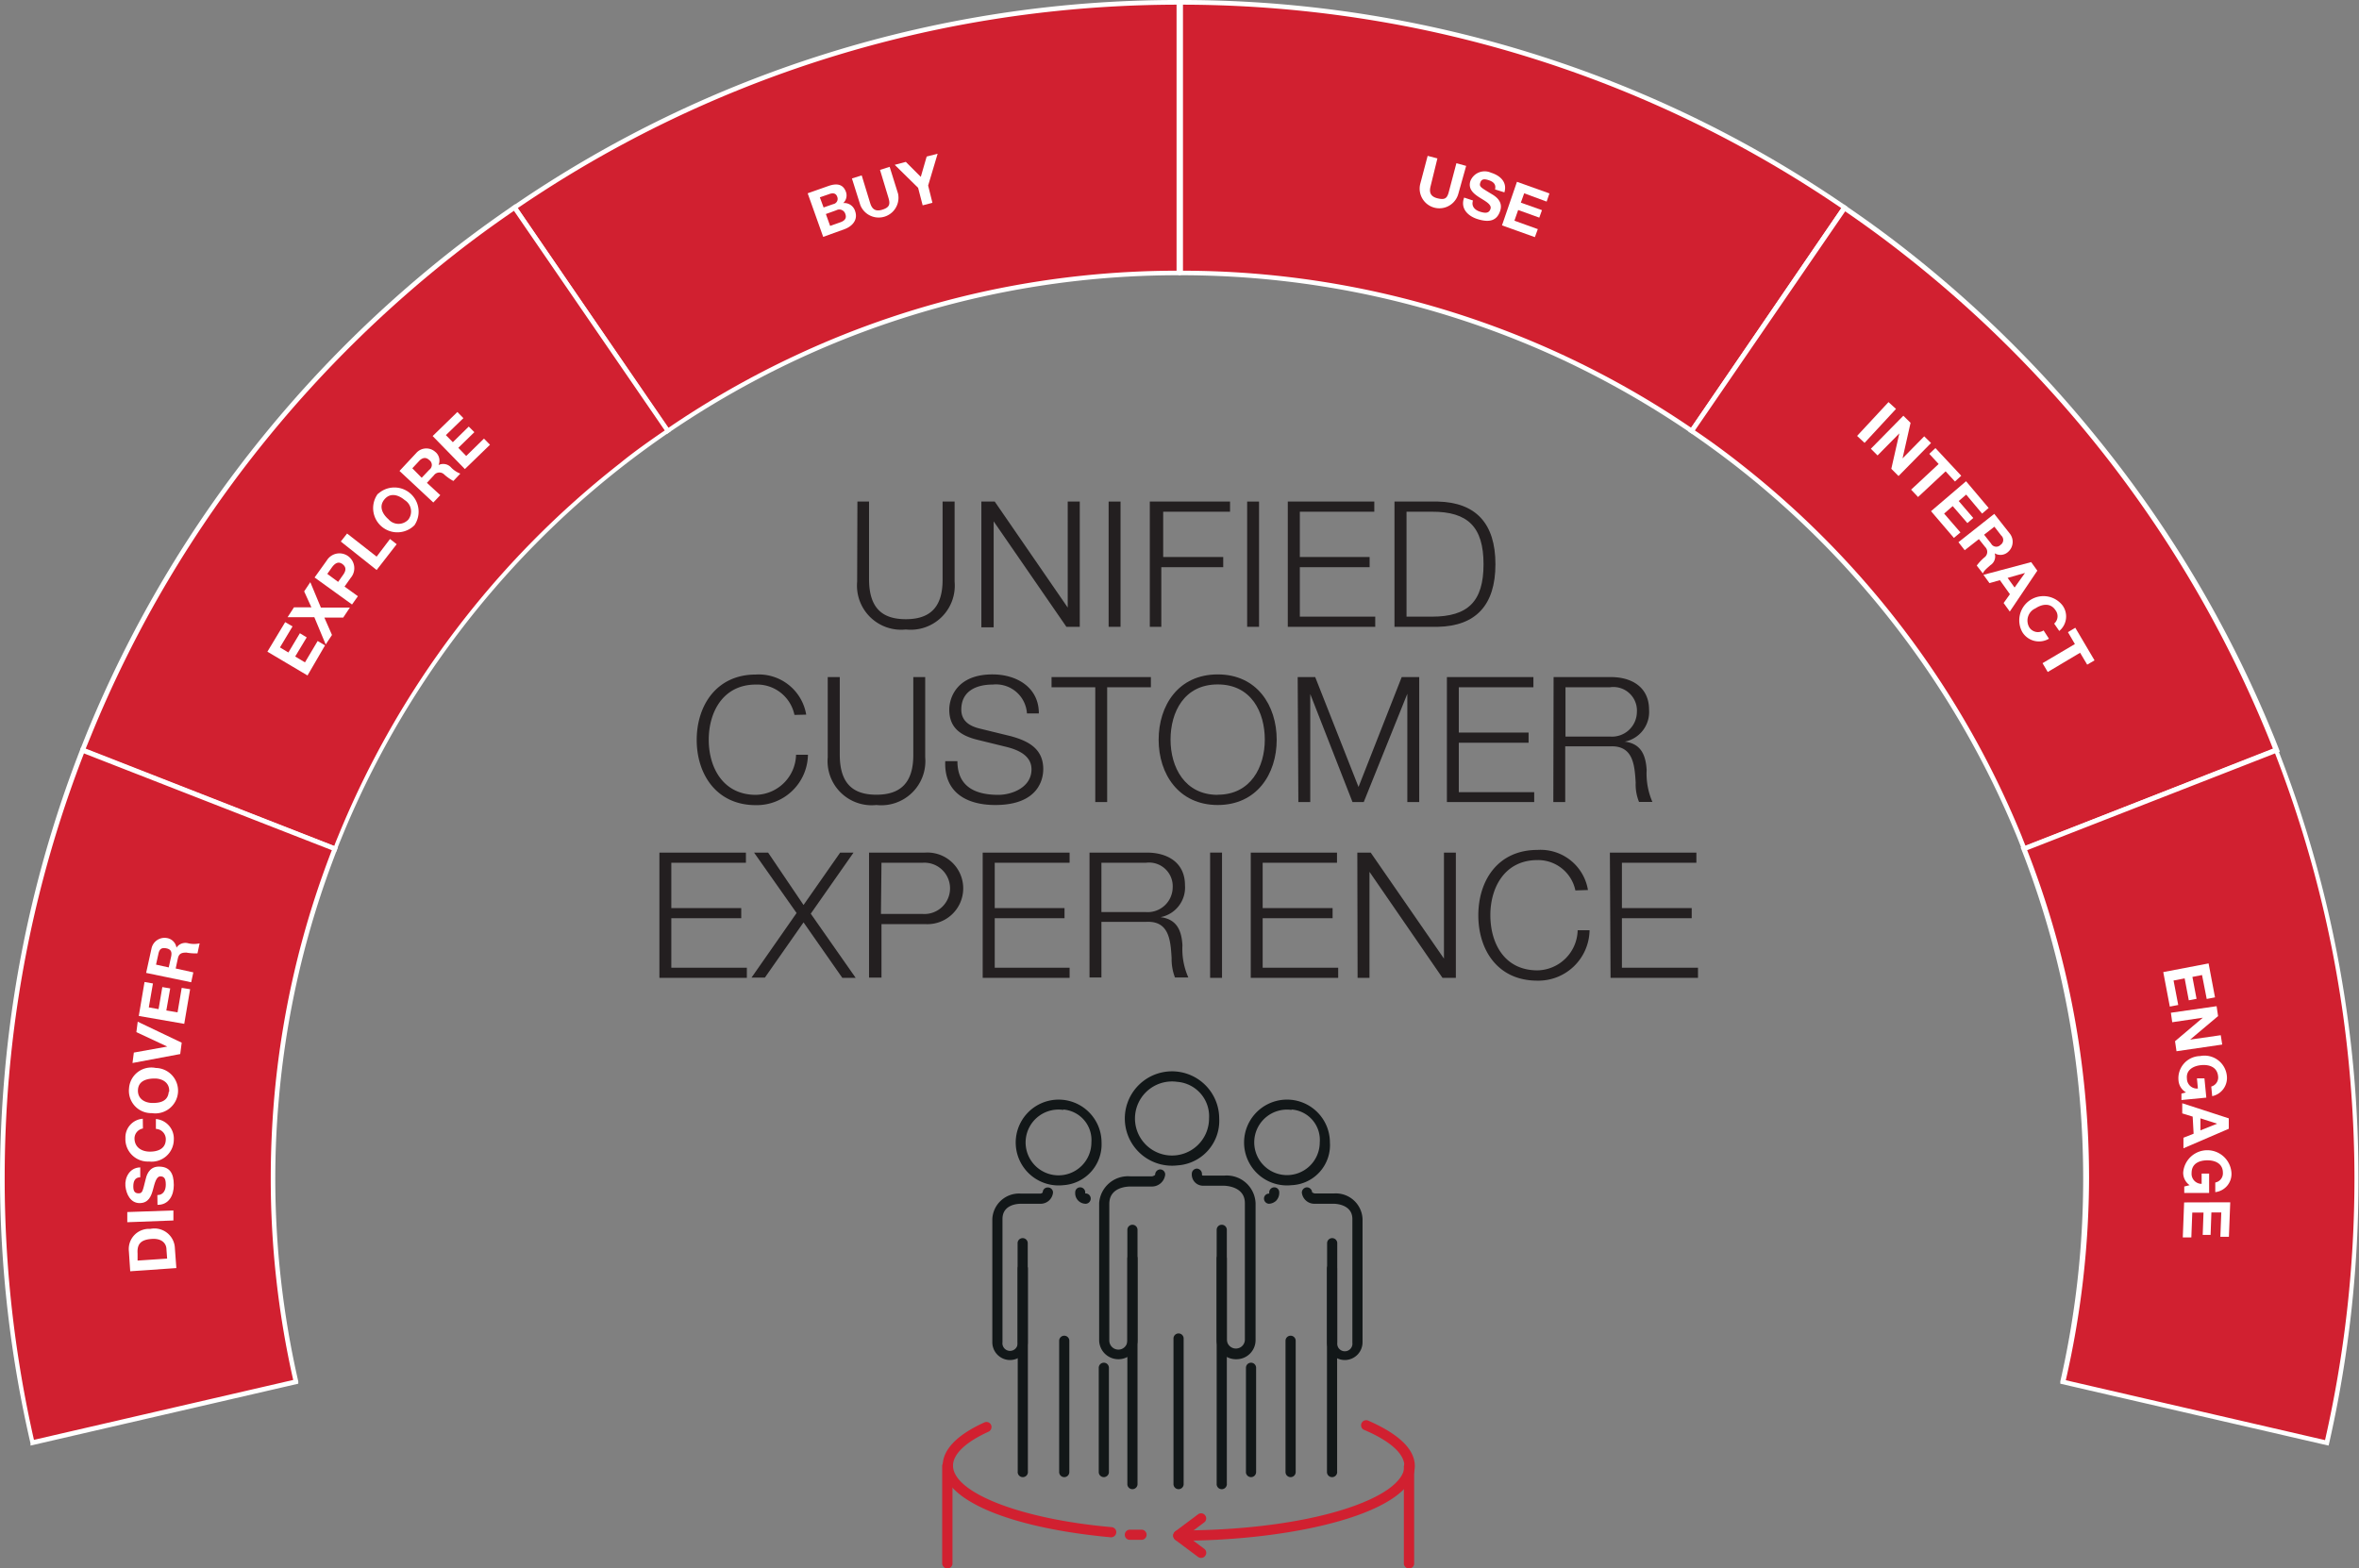 <?xml version="1.0" encoding="UTF-8"?> <svg xmlns="http://www.w3.org/2000/svg" viewBox="0 0 176.44 117.33"><rect x="0" y="0" width="176.44" height="117.33" fill="#808080" stroke="none"/><title>UCE-red</title><g><g><g><path d="M64.13,37.52H65v5.8c0,2.18,1,3,2.75,3s2.77-.83,2.75-3v-5.8h.9v6a3.3,3.3,0,0,1-3.65,3.57,3.3,3.3,0,0,1-3.64-3.57Z" style="fill: #231f20"></path><path d="M73.4,37.52h1l5.46,7.93h0V37.52h.9v9.37h-1L74.32,39h0v7.93H73.4Z" style="fill: #231f20"></path><path d="M82.92,37.52h.89v9.37h-.89Z" style="fill: #231f20"></path><path d="M86,37.52h6v.76h-5v3.39h4.49v.76H86.86v4.46H86Z" style="fill: #231f20"></path><path d="M93.28,37.52h.89v9.37h-.89Z" style="fill: #231f20"></path><path d="M96.32,37.52h6.47v.76H97.22v3.39h5.22v.76H97.22v3.7h5.64v.76H96.32Z" style="fill: #231f20"></path><path d="M104.3,37.52h3.25c2.82.07,4.3,1.62,4.3,4.69s-1.48,4.62-4.3,4.68H104.3Zm.9,8.61h1.9c2.69,0,3.86-1.13,3.86-3.92s-1.17-3.94-3.86-3.93h-1.9Z" style="fill: #231f20"></path><path d="M59.42,53.48a2.85,2.85,0,0,0-2.88-2.27c-2.48,0-3.53,2.08-3.53,4.13s1.05,4.12,3.53,4.12a3.07,3.07,0,0,0,3-3h.89a3.83,3.83,0,0,1-3.9,3.77c-2.95,0-4.42-2.32-4.42-4.88s1.47-4.89,4.42-4.89a3.6,3.6,0,0,1,3.77,3Z" style="fill: #231f20"></path><path d="M61.91,50.65h.9v5.8c0,2.18,1,3,2.74,3s2.77-.83,2.76-3v-5.8h.89v6a3.3,3.3,0,0,1-3.65,3.57,3.3,3.3,0,0,1-3.64-3.57Z" style="fill: #231f20"></path><path d="M71.61,56.94c0,1.93,1.36,2.52,3.06,2.52,1,0,2.48-.54,2.48-1.91,0-1.06-1.06-1.48-1.93-1.69l-2.08-.51C72,55.07,71,54.55,71,53.09c0-.92.59-2.64,3.23-2.64,1.85,0,3.48,1,3.47,2.92h-.89a2.32,2.32,0,0,0-2.56-2.16c-1.22,0-2.35.48-2.35,1.87,0,.88.65,1.25,1.41,1.43l2.29.56c1.32.36,2.43.94,2.43,2.47,0,.64-.27,2.68-3.59,2.68-2.22,0-3.84-1-3.74-3.28Z" style="fill: #231f20"></path><path d="M78.65,50.65h7.43v.76H82.81V60h-.89V51.41H78.65Z" style="fill: #231f20"></path><path d="M91.08,50.45c2.94,0,4.41,2.33,4.41,4.89S94,60.22,91.08,60.22s-4.42-2.32-4.42-4.88S88.13,50.45,91.08,50.45Zm0,9c2.47,0,3.52-2.08,3.52-4.12s-1-4.13-3.52-4.13-3.53,2.08-3.53,4.13S88.6,59.46,91.08,59.46Z" style="fill: #231f20"></path><path d="M97.06,50.65h1.31l3.24,8.22,3.23-8.22h1.31V60h-.89v-8.1h0L102,60h-.84L98,51.92h0V60h-.89Z" style="fill: #231f20"></path><path d="M108.22,50.65h6.47v.76h-5.58V54.8h5.22v.76h-5.22v3.7h5.64V60h-6.53Z" style="fill: #231f20"></path><path d="M116.2,50.65h4.29c1.55,0,2.85.75,2.85,2.44a2.26,2.26,0,0,1-1.82,2.39v0c1.22.15,1.57,1,1.64,2.11a5.36,5.36,0,0,0,.43,2.4h-1a3.47,3.47,0,0,1-.25-1.45c-.08-1.32-.19-2.77-1.88-2.71h-3.39V60h-.89Zm.89,4.45h3.34a1.86,1.86,0,0,0,2-1.83,1.76,1.76,0,0,0-2-1.86h-3.34Z" style="fill: #231f20"></path><path d="M49.32,63.78h6.47v.76H50.21v3.39h5.23v.76H50.21v3.7h5.65v.76H49.32Z" style="fill: #231f20"></path><path d="M56.4,63.78h1.05L60.1,67.7l2.74-3.92h1l-3.2,4.57L64,73.15H63L60.1,69l-2.89,4.13h-1l3.37-4.83Z" style="fill: #231f20"></path><path d="M65,63.78H69.2a2.68,2.68,0,1,1,0,5.35H65.93v4H65Zm.89,4.59H69a1.92,1.92,0,1,0,0-3.83H65.93Z" style="fill: #231f20"></path><path d="M73.5,63.78H80v.76H74.4v3.39h5.22v.76H74.4v3.7H80v.76H73.5Z" style="fill: #231f20"></path><path d="M81.49,63.78h4.29c1.55,0,2.85.75,2.85,2.44a2.26,2.26,0,0,1-1.83,2.39v0c1.22.15,1.58,1,1.64,2.11a5.23,5.23,0,0,0,.44,2.4h-1a3.84,3.84,0,0,1-.25-1.46c-.08-1.31-.18-2.77-1.87-2.7H82.38v4.16h-.89Zm.89,4.45h3.33a1.87,1.87,0,0,0,2-1.83,1.77,1.77,0,0,0-2-1.86H82.38Z" style="fill: #231f20"></path><path d="M90.51,63.78h.89v9.37h-.89Z" style="fill: #231f20"></path><path d="M93.55,63.78H100v.76H94.44v3.39h5.23v.76H94.44v3.7h5.65v.76H93.55Z" style="fill: #231f20"></path><path d="M101.52,63.78h1L108,71.71h0V63.78h.89v9.37h-1l-5.46-7.93h0v7.93h-.89Z" style="fill: #231f20"></path><path d="M117.83,66.61A2.85,2.85,0,0,0,115,64.34c-2.48,0-3.53,2.08-3.53,4.12s1,4.13,3.53,4.13a3.07,3.07,0,0,0,3-3h.89a3.83,3.83,0,0,1-3.9,3.77c-3,0-4.42-2.33-4.42-4.89S112,63.58,115,63.58a3.59,3.59,0,0,1,3.77,3Z" style="fill: #231f20"></path><path d="M120.41,63.78h6.47v.76h-5.57v3.39h5.22v.76h-5.22v3.7H127v.76h-6.54Z" style="fill: #231f20"></path></g><g><g><g><g><path d="M83.65,101.68a1.44,1.44,0,0,1-1.44-1.43V90A2.16,2.16,0,0,1,84.56,88h1.61s.23-.06.23-.14a.39.39,0,0,1,.38-.38h0a.38.38,0,0,1,.37.39,1,1,0,0,1-1,.89H84.56c-.16,0-1.59,0-1.59,1.3v10.23a.68.68,0,0,0,.68.67.67.67,0,0,0,.67-.67V92a.38.38,0,0,1,.76,0v8.25A1.43,1.43,0,0,1,83.65,101.68Z" style="fill: #121718"></path><path d="M92.48,101.68A1.44,1.44,0,0,1,91,100.25V92a.38.38,0,1,1,.76,0v8.21a.68.68,0,0,0,.68.67.67.67,0,0,0,.67-.67V90c0-1.29-1.52-1.3-1.59-1.3H90a.84.84,0,0,1-.86-.89.39.39,0,0,1,.38-.39.4.4,0,0,1,.38.38c0,.12,0,.14.09.14h1.62A2.16,2.16,0,0,1,93.91,90v10.23A1.43,1.43,0,0,1,92.48,101.68Z" style="fill: #121718"></path><path d="M88.15,111.4a.38.38,0,0,1-.38-.38V100.13a.38.38,0,1,1,.76,0V111A.38.38,0,0,1,88.15,111.4Z" style="fill: #121718"></path><path d="M84.7,111.4a.38.38,0,0,1-.38-.34V94.15a.38.38,0,1,1,.76,0V111A.38.38,0,0,1,84.7,111.4Z" style="fill: #121718"></path><path d="M91.42,111.4A.38.38,0,0,1,91,111a.08.08,0,0,1,0,0V94.15a.38.38,0,1,1,.76,0V111a.13.13,0,0,1,0,.06A.38.38,0,0,1,91.42,111.4Z" style="fill: #121718"></path></g><path d="M88.06,87.18a3.53,3.53,0,1,1,3.13-3.51A3.34,3.34,0,0,1,88.06,87.18Zm0-6.25a2.77,2.77,0,1,0,2.37,2.74A2.58,2.58,0,0,0,88.06,80.93Z" style="fill: #121718"></path></g><g><g><path d="M75.55,101.74a1.33,1.33,0,0,1-1.33-1.33V91.19a2,2,0,0,1,2.15-1.9h1.45c.05,0,.16-.06.17-.09a.37.37,0,0,1,.39-.37.38.38,0,0,1,.38.38.93.93,0,0,1-.9.84H76.37c-.14,0-1.39,0-1.39,1.14v9.22a.57.57,0,1,0,1.13,0V93a.38.38,0,0,1,.76,0v7.44A1.33,1.33,0,0,1,75.55,101.74Z" style="fill: #121718"></path><path d="M81.22,90.05a.79.79,0,0,1-.8-.85.37.37,0,0,1,.37-.38h0a.38.38,0,0,1,.38.38.2.2,0,0,0,0,.08.38.38,0,0,1,.41.37.39.39,0,0,1-.36.4Z" style="fill: #121718"></path><path d="M79.6,110.5a.38.38,0,0,1-.38-.38V100.3a.38.38,0,1,1,.76,0v9.82A.38.38,0,0,1,79.6,110.5Z" style="fill: #121718"></path><path d="M76.5,110.5a.38.38,0,0,1-.38-.34.13.13,0,0,1,0-.06V94.9a.38.38,0,1,1,.76,0v15.18a.08.08,0,0,1,0,0A.38.38,0,0,1,76.5,110.5Z" style="fill: #121718"></path><path d="M82.56,110.5a.38.38,0,0,1-.38-.38v-7.8a.38.38,0,0,1,.76,0v7.85A.39.39,0,0,1,82.56,110.5Z" style="fill: #121718"></path></g><path d="M79.53,88.66a3.21,3.21,0,1,1,2.86-3.2A3.06,3.06,0,0,1,79.53,88.66Zm0-5.63a2.46,2.46,0,1,0,2.1,2.43A2.29,2.29,0,0,0,79.53,83Z" style="fill: #121718"></path></g><g><g><path d="M100.58,101.74a1.33,1.33,0,0,1-1.32-1.33V93a.38.38,0,0,1,.76,0v7.44a.57.57,0,1,0,1.13,0V91.19c0-1.13-1.33-1.14-1.39-1.14H98.31a.94.94,0,0,1-.94-.84.4.4,0,0,1,.38-.39h0a.4.4,0,0,1,.39.38h0s.13.07.2.08h1.42a2,2,0,0,1,2.15,1.9v9.22A1.33,1.33,0,0,1,100.58,101.74Z" style="fill: #121718"></path><path d="M94.91,90.05h0a.39.39,0,0,1-.37-.4.37.37,0,0,1,.39-.36s0,0,0-.09a.38.38,0,0,1,.38-.38h0a.37.37,0,0,1,.37.39.84.84,0,0,1-.24.62A.85.85,0,0,1,94.91,90.05Z" style="fill: #121718"></path><path d="M96.53,110.5a.38.38,0,0,1-.38-.38V100.3a.38.38,0,1,1,.76,0v9.82A.38.38,0,0,1,96.53,110.5Z" style="fill: #121718"></path><path d="M99.63,110.5a.38.38,0,0,1-.38-.38.06.06,0,0,1,0,0V94.9a.38.38,0,1,1,.76,0v15.2a.17.17,0,0,1,0,.07A.38.38,0,0,1,99.63,110.5Z" style="fill: #121718"></path><path d="M93.57,110.5a.39.39,0,0,1-.38-.33v-7.85a.38.38,0,0,1,.76,0v7.8A.38.38,0,0,1,93.57,110.5Z" style="fill: #121718"></path></g><path d="M96.6,88.66a3.21,3.21,0,1,1,2.87-3.2A3,3,0,0,1,96.6,88.66Zm0-5.63a2.45,2.45,0,1,0,2.11,2.43A2.28,2.28,0,0,0,96.6,83Z" style="fill: #121718"></path></g></g><g><path d="M88.14,115.26a.39.39,0,0,1-.38-.39.38.38,0,0,1,.38-.38c10.11,0,16.9-2.49,16.9-4.82,0-.93-1.08-1.88-3-2.7a.37.37,0,0,1-.21-.49.38.38,0,0,1,.5-.21c2.28,1,3.49,2.13,3.49,3.4C105.8,113.16,96.82,115.26,88.14,115.26Z" style="fill: #d12030"></path><path d="M85.4,115.19H85l-.52,0a.37.37,0,0,1-.35-.4.38.38,0,0,1,.4-.36l.49,0h.36a.38.38,0,0,1,0,.76Z" style="fill: #d12030"></path><path d="M83.07,115h0c-7.63-.71-12.56-2.81-12.56-5.36,0-1.2,1.08-2.31,3.11-3.23a.38.38,0,0,1,.51.19.39.39,0,0,1-.19.5c-1.72.78-2.66,1.68-2.66,2.54,0,2,5,4,11.86,4.6a.38.38,0,0,1,.35.41A.39.39,0,0,1,83.07,115Z" style="fill: #d12030"></path><path d="M70.86,117.33a.39.39,0,0,1-.39-.38v-7.28a.4.4,0,0,1,.39-.39.39.39,0,0,1,.38.39V117A.38.38,0,0,1,70.86,117.33Z" style="fill: #d12030"></path><path d="M105.42,117.33A.39.39,0,0,1,105,117v-7.28a.4.4,0,0,1,.39-.39.39.39,0,0,1,.38.39V117A.38.38,0,0,1,105.42,117.33Z" style="fill: #d12030"></path><path d="M88.14,115.24a.39.39,0,0,1-.31-.15.39.39,0,0,1,.08-.54l1.7-1.27a.38.38,0,0,1,.53.08.37.37,0,0,1-.08.53l-1.69,1.27A.4.4,0,0,1,88.14,115.24Z" style="fill: #d12030"></path><path d="M89.84,116.54a.39.39,0,0,1-.23-.07l-1.7-1.27a.38.38,0,0,1-.07-.53.37.37,0,0,1,.53-.08l1.7,1.27a.37.37,0,0,1,.07.53A.36.36,0,0,1,89.84,116.54Z" style="fill: #d12030"></path></g></g></g><g><g><path d="M69.85,2.08A87.54,87.54,0,0,0,38.48,15.53L49.91,32.24A67.08,67.08,0,0,1,74.06,21.89a68,68,0,0,1,14.08-1.47V.17A88.11,88.11,0,0,0,69.85,2.08Z" style="fill: #d12030"></path><path d="M49.87,32.48l-11.63-17,.14-.09A87.75,87.75,0,0,1,88.14,0h.17V20.59h-.17a67.44,67.44,0,0,0-28.55,6.32A68.39,68.39,0,0,0,50,32.38ZM38.72,15.57,50,32a68,68,0,0,1,9.48-5.4A67.2,67.2,0,0,1,74,21.72,68,68,0,0,1,88,20.25V.35a88.52,88.52,0,0,0-18.08,1.9l0-.17,0,.17A87.61,87.61,0,0,0,38.72,15.57Z" style="fill: #fff"></path></g><g><path d="M34,18.82A88.34,88.34,0,0,0,6.64,55c-.15.39-.3.77-.46,1.16L25.05,63.5c.11-.3.23-.59.35-.89A67.67,67.67,0,0,1,35.51,45.52,68.6,68.6,0,0,1,46.44,34.77q1.7-1.32,3.47-2.53L38.48,15.53C37,16.58,35.44,17.68,34,18.82Z" style="fill: #d12030"></path><path d="M25.14,63.72,6,56.23,6,56.07l.46-1.15A88.17,88.17,0,0,1,19.64,32.67a89.23,89.23,0,0,1,14.23-14h0c1.41-1.1,2.93-2.21,4.51-3.29l.15-.1,11.62,17-.14.09c-1.22.84-2.38,1.69-3.46,2.53a67.87,67.87,0,0,0-21,27.77c-.12.29-.24.59-.35.88ZM6.41,56,25,63.28c.09-.25.19-.49.29-.73a68.07,68.07,0,0,1,21.1-27.91c1-.82,2.16-1.64,3.33-2.44L38.44,15.77c-1.53,1.05-3,2.12-4.36,3.19A88.89,88.89,0,0,0,19.91,32.89,87.47,87.47,0,0,0,6.8,55.05Z" style="fill: #fff"></path></g><g><path d="M.49,80.68C.28,83.14.17,85.62.17,88.14a88.41,88.41,0,0,0,2.24,19.79l19.73-4.55a67.74,67.74,0,0,1-1.72-15.24c0-1.94.08-3.85.24-5.74a67.52,67.52,0,0,1,4.39-18.9L6.18,56.14A87.51,87.51,0,0,0,.49,80.68Z" style="fill: #d12030"></path><path d="M2.28,108.14l0-.17A88.47,88.47,0,0,1,0,88.14c0-2.45.11-5,.32-7.47A88,88,0,0,1,6,56.07l.07-.16L25.27,63.4l-.06.16a67.09,67.09,0,0,0-4.37,18.85c-.17,1.93-.25,3.85-.25,5.73a67.93,67.93,0,0,0,1.72,15.2l0,.17ZM.49,80.68l.17,0c-.21,2.5-.31,5-.31,7.44a88.06,88.06,0,0,0,2.19,19.59l19.39-4.48a68.34,68.34,0,0,1-1.68-15.11c0-1.89.08-3.82.24-5.76A67.6,67.6,0,0,1,24.82,63.6L6.28,56.36A87.17,87.17,0,0,0,.66,80.7Z" style="fill: #fff"></path></g><g><g><path d="M106.6,2.08A87.37,87.37,0,0,1,138,15.53L126.53,32.24a67.13,67.13,0,0,0-24.14-10.35,68,68,0,0,0-14.08-1.47V.17A88.18,88.18,0,0,1,106.6,2.08Z" style="fill: #d12030"></path><path d="M126.58,32.48l-.14-.1a69,69,0,0,0-9.58-5.47,67.52,67.52,0,0,0-28.55-6.32h-.17V0h.17a87.87,87.87,0,0,1,37.25,8.24,87.64,87.64,0,0,1,12.5,7.15l.14.09ZM88.48,20.25a67.82,67.82,0,0,1,13.94,1.47A67.76,67.76,0,0,1,126.49,32l11.23-16.43A87.38,87.38,0,0,0,106.56,2.25,88.37,88.37,0,0,0,88.48.35Z" style="fill: #fff"></path></g><g><path d="M142.47,18.82A88.22,88.22,0,0,1,169.8,55c.16.39.31.77.46,1.16L151.4,63.5l-.35-.89A68.12,68.12,0,0,0,130,34.77q-1.68-1.32-3.47-2.53L138,15.53Q140.27,17.1,142.47,18.82Z" style="fill: #d12030"></path><path d="M151.3,63.72l-.08-.2-.33-.84a67.87,67.87,0,0,0-21-27.77c-1.08-.84-2.24-1.69-3.46-2.53l-.15-.09,11.63-17,.14.1c1.59,1.08,3.11,2.19,4.51,3.29a88.82,88.82,0,0,1,14.23,14A87.87,87.87,0,0,1,170,54.92c.16.38.31.77.46,1.15l.06.16ZM126.77,32.2c1.18.8,2.3,1.62,3.34,2.44a68.07,68.07,0,0,1,21.1,27.91c.09.24.19.48.29.73L170,56c-.13-.33-.26-.66-.4-1A88.08,88.08,0,0,0,142.36,19c-1.36-1.07-2.82-2.14-4.35-3.19Z" style="fill: #fff"></path></g><g><path d="M176,80.68c.21,2.46.32,4.94.32,7.46A87.83,87.83,0,0,1,174,107.93l-19.73-4.55A67.75,67.75,0,0,0,156,88.14c0-1.94-.09-3.85-.25-5.74a67.16,67.16,0,0,0-4.38-18.9l18.86-7.36A87.51,87.51,0,0,1,176,80.68Z" style="fill: #d12030"></path><path d="M174.16,108.14l-20.06-4.63,0-.17a67.92,67.92,0,0,0,1.71-15.2c0-1.88-.08-3.8-.24-5.73a67.09,67.09,0,0,0-4.37-18.85l-.07-.16,19.19-7.49.06.16a87.67,87.67,0,0,1,5.71,24.6h0c.21,2.51.31,5,.31,7.47A88.47,88.47,0,0,1,174.2,108Zm-19.65-4.89,19.39,4.48a88.07,88.07,0,0,0,2.2-19.59c0-2.44-.11-4.94-.32-7.44h0a87.17,87.17,0,0,0-5.62-24.34L151.62,63.6A67.25,67.25,0,0,1,156,82.38c.17,1.94.25,3.87.25,5.76A68.35,68.35,0,0,1,154.51,103.25Z" style="fill: #fff"></path></g></g><g><path d="M165.19,72.07l.48,2.54-.62.12-.35-1.79-.72.14.31,1.64-.58.11-.31-1.64-.83.16.35,1.83-.63.12-.49-2.58Z" style="fill: #fff"></path><path d="M165.79,75.27l.11.74-2.09,1.76h0l2.29-.33.11.7-3.42.5-.11-.75,2.08-1.76h0l-2.29.34-.1-.71Z" style="fill: #fff"></path><path d="M163.5,81.72a1.14,1.14,0,0,1-.56-.89A1.66,1.66,0,0,1,164.56,79a1.68,1.68,0,0,1,2,1.52A1.39,1.39,0,0,1,165.46,82l-.07-.72a.7.7,0,0,0,.51-.78c-.07-.68-.67-.88-1.27-.82s-1.13.37-1.06,1a.75.75,0,0,0,.82.75l-.07-.76.56,0,.14,1.44-1.86.18,0-.48Z" style="fill: #fff"></path><path d="M166.7,83.66l0,.78-3.39,1.46,0-.79.76-.3L164,83.53l-.78-.24,0-.76Zm-2.12,0,0,.9,1.25-.5h0Z" style="fill: #fff"></path><path d="M163.77,88.66a1.14,1.14,0,0,1-.48-.94,1.81,1.81,0,0,1,3.61,0,1.37,1.37,0,0,1-1.21,1.46v-.72a.7.7,0,0,0,.57-.73c0-.69-.58-.94-1.19-.93s-1.15.26-1.15.94a.75.75,0,0,0,.75.82v-.77h.56v1.45h-1.86v-.48Z" style="fill: #fff"></path><path d="M166.81,89.94l-.1,2.58-.64,0,.07-1.82-.74,0-.06,1.68-.59,0,.06-1.67-.84,0-.07,1.86-.64,0,.1-2.62Z" style="fill: #fff"></path></g><g><path d="M141.25,30.08l.56.51-2.35,2.54-.56-.52Z" style="fill: #fff"></path><path d="M142.36,31.1l.54.53-.6,2.66h0l1.62-1.65.51.5L142,35.61l-.54-.54.6-2.65h0l-1.63,1.65-.5-.5Z" style="fill: #fff"></path><path d="M145,34.71l-.7-.76.46-.43,1.93,2.07-.47.43-.7-.76-2.06,1.92-.52-.55Z" style="fill: #fff"></path><path d="M147.05,36l1.69,2-.49.42L147.06,37l-.56.48,1.09,1.27-.44.38-1.1-1.27-.64.56,1.22,1.41-.49.41-1.71-2Z" style="fill: #fff"></path><path d="M149.16,38.44l1.15,1.46a1,1,0,0,1-.12,1.39.84.84,0,0,1-1,.1h0a.77.77,0,0,1-.32.89c-.16.15-.49.4-.56.62l-.46-.59a3.56,3.56,0,0,1,.57-.61.51.51,0,0,0,.06-.78l-.47-.59-1.06.83-.47-.6ZM148.4,40l.52.66a.44.44,0,0,0,.71.1.44.44,0,0,0,.05-.7l-.51-.66Z" style="fill: #fff"></path><path d="M151.92,42.05l.46.64-2.06,3.06-.46-.64.47-.66-.75-1.05-.78.22-.45-.62Zm-1.76,1.18.52.72.78-1.09h0Z" style="fill: #fff"></path><path d="M153.64,46.65a.73.73,0,0,0,.1-1c-.37-.57-1-.47-1.5-.14a1,1,0,0,0-.46,1.42.77.77,0,0,0,1.07.23l.4.62a1.46,1.46,0,0,1-2-.51,1.81,1.81,0,0,1,3-2,1.4,1.4,0,0,1-.23,1.93Z" style="fill: #fff"></path><path d="M155.19,48.18l-.52-.89.55-.33,1.44,2.44-.55.32-.53-.89-2.42,1.44-.39-.66Z" style="fill: #fff"></path></g><g><path d="M109.08,14.48a1.47,1.47,0,0,1-2.85-.74l.55-2.08.73.19L107,13.93c-.09.36-.09.75.5.9s.75,0,.88-.54l.55-2.08.73.2Z" style="fill: #fff"></path><path d="M110.17,15c-.14.44.15.72.54.84s.66.12.77-.21-.37-.57-.81-.85-.89-.63-.69-1.25a1.15,1.15,0,0,1,1.54-.61c.69.21,1.23.71,1,1.47l-.7-.22c.1-.4-.15-.59-.5-.7s-.53-.06-.61.22.06.34.83.81c.22.13.91.51.67,1.26s-.8.91-1.7.63c-.73-.23-1.3-.8-1-1.61Z" style="fill: #fff"></path><path d="M113.46,13.6l2.43.87-.21.61L114,14.46l-.25.7,1.58.56-.2.56-1.58-.57-.28.8,1.75.63-.22.6-2.46-.88Z" style="fill: #fff"></path></g><g><path d="M60.41,14.46l1.53-.54c.62-.22,1.11-.17,1.33.43a.78.78,0,0,1-.2.84.85.85,0,0,1,.89.61c.23.66-.23,1.14-.81,1.35l-1.58.57Zm1.19,1.06.72-.25a.4.4,0,0,0,.3-.55c-.11-.31-.37-.29-.63-.19l-.67.23Zm.49,1.38.76-.27c.29-.1.5-.28.38-.61a.47.47,0,0,0-.68-.29l-.78.28Z" style="fill: #fff"></path><path d="M67.17,14.49a1.48,1.48,0,0,1-2.82.86l-.63-2,.73-.23.63,2.06c.11.36.31.69.9.51s.61-.44.46-.93l-.62-2.05.72-.23Z" style="fill: #fff"></path><path d="M68.67,14.05l-1.75-1.72.83-.22,1.12,1.12.44-1.52.82-.21-.71,2.38.32,1.29-.73.19Z" style="fill: #fff"></path></g><g><path d="M20,48.75l1.33-2.21.55.32-.94,1.57.63.38.86-1.44.51.31-.86,1.43.73.44.95-1.6.55.33L23,50.53Z" style="fill: #fff"></path><path d="M23.51,46.17l-2,0,.48-.74,1.3,0-.54-1.19.46-.69L24,45.45h2.17l-.5.75-1.41,0,.57,1.3-.47.71Z" style="fill: #fff"></path><path d="M23.53,43.2l.91-1.27a1.11,1.11,0,1,1,1.79,1.3l-.46.65,1,.72-.44.62Zm1.76.33.34-.48c.21-.28.33-.58,0-.84s-.6-.05-.81.24l-.34.48Z" style="fill: #fff"></path><path d="M25.49,40.51l.47-.6,2.21,1.73,1-1.32.5.39-1.5,1.93Z" style="fill: #fff"></path><path d="M28.28,36.94A1.81,1.81,0,0,1,31,39.29a1.81,1.81,0,0,1-2.74-2.35Zm2.26,1.93a1,1,0,0,0-.27-1.46c-.46-.39-1.07-.58-1.51-.06s-.17,1.09.29,1.49A1,1,0,0,0,30.54,38.87Z" style="fill: #fff"></path><path d="M29.88,35.23l1.27-1.36a1,1,0,0,1,1.39-.08.84.84,0,0,1,.26,1h0a.79.79,0,0,1,.94.18,1.9,1.9,0,0,0,.69.46l-.52.55a3.54,3.54,0,0,1-.68-.48.51.51,0,0,0-.78.06l-.52.56,1,.92-.52.55Zm1.66.51.57-.6a.44.44,0,0,0,0-.72c-.24-.23-.47-.19-.7,0l-.57.61Z" style="fill: #fff"></path><path d="M32.36,32.62l1.85-1.8.45.46-1.31,1.27.52.53,1.19-1.17.42.42-1.2,1.17.59.61,1.33-1.3.45.46-1.88,1.82Z" style="fill: #fff"></path></g><g><path d="M9.74,95.1l-.1-1.49a1.51,1.51,0,0,1,1.6-1.68,1.53,1.53,0,0,1,1.84,1.44l.11,1.49Zm2.76-.95-.05-.68c0-.44-.33-.84-1.09-.79s-1.12.32-1.07,1.08l0,.54Z" style="fill: #fff"></path><path d="M9.52,91.43l0-.76,3.45-.12,0,.75Z" style="fill: #fff"></path><path d="M11.77,89.4c.45,0,.63-.37.63-.77S12.32,88,12,88s-.43.52-.56,1-.33,1-1,1-1-.66-1.06-1.28.31-1.38,1.11-1.39v.74c-.41,0-.52.32-.52.68s.11.52.4.52.3-.17.51-1c.06-.26.22-1,1-1S13,87.72,13,88.65c0,.77-.37,1.49-1.22,1.48Z" style="fill: #fff"></path><path d="M10.69,84.42a.76.76,0,0,0-.63.73c0,.69.55,1,1.15,1s1.17-.21,1.19-.89a.77.77,0,0,0-.74-.81l0-.74A1.47,1.47,0,0,1,13,85.26a1.66,1.66,0,0,1-1.85,1.63,1.68,1.68,0,0,1-1.77-1.76,1.4,1.4,0,0,1,1.3-1.44Z" style="fill: #fff"></path><path d="M9.65,81.43a1.67,1.67,0,0,1,2-1.54,1.7,1.7,0,1,1-.29,3.38A1.67,1.67,0,0,1,9.65,81.43Zm3,.25c.06-.68-.5-1-1.07-1s-1.21.15-1.26.83.5,1,1.1,1S12.56,82.36,12.62,81.68Z" style="fill: #fff"></path><path d="M13.59,78l-.11.85-3.57.67.1-.78,2.5-.45h0l-2.31-1.08.1-.78Z" style="fill: #fff"></path><path d="M10.38,76l.43-2.54.63.11-.31,1.79.73.13.28-1.65.59.1-.29,1.65.84.14.31-1.83.63.1-.44,2.59Z" style="fill: #fff"></path><path d="M10.93,72.78l.4-1.82a1,1,0,0,1,1.14-.79.86.86,0,0,1,.73.72h0a.8.8,0,0,1,.9-.32,1.94,1.94,0,0,0,.83,0l-.16.75a4.06,4.06,0,0,1-.83-.06c-.37,0-.56.08-.64.45l-.16.74,1.32.29-.16.74Zm1.69-.41.18-.81c.07-.34,0-.55-.37-.62s-.51.08-.58.41l-.18.81Z" style="fill: #fff"></path></g></g></g></svg> 